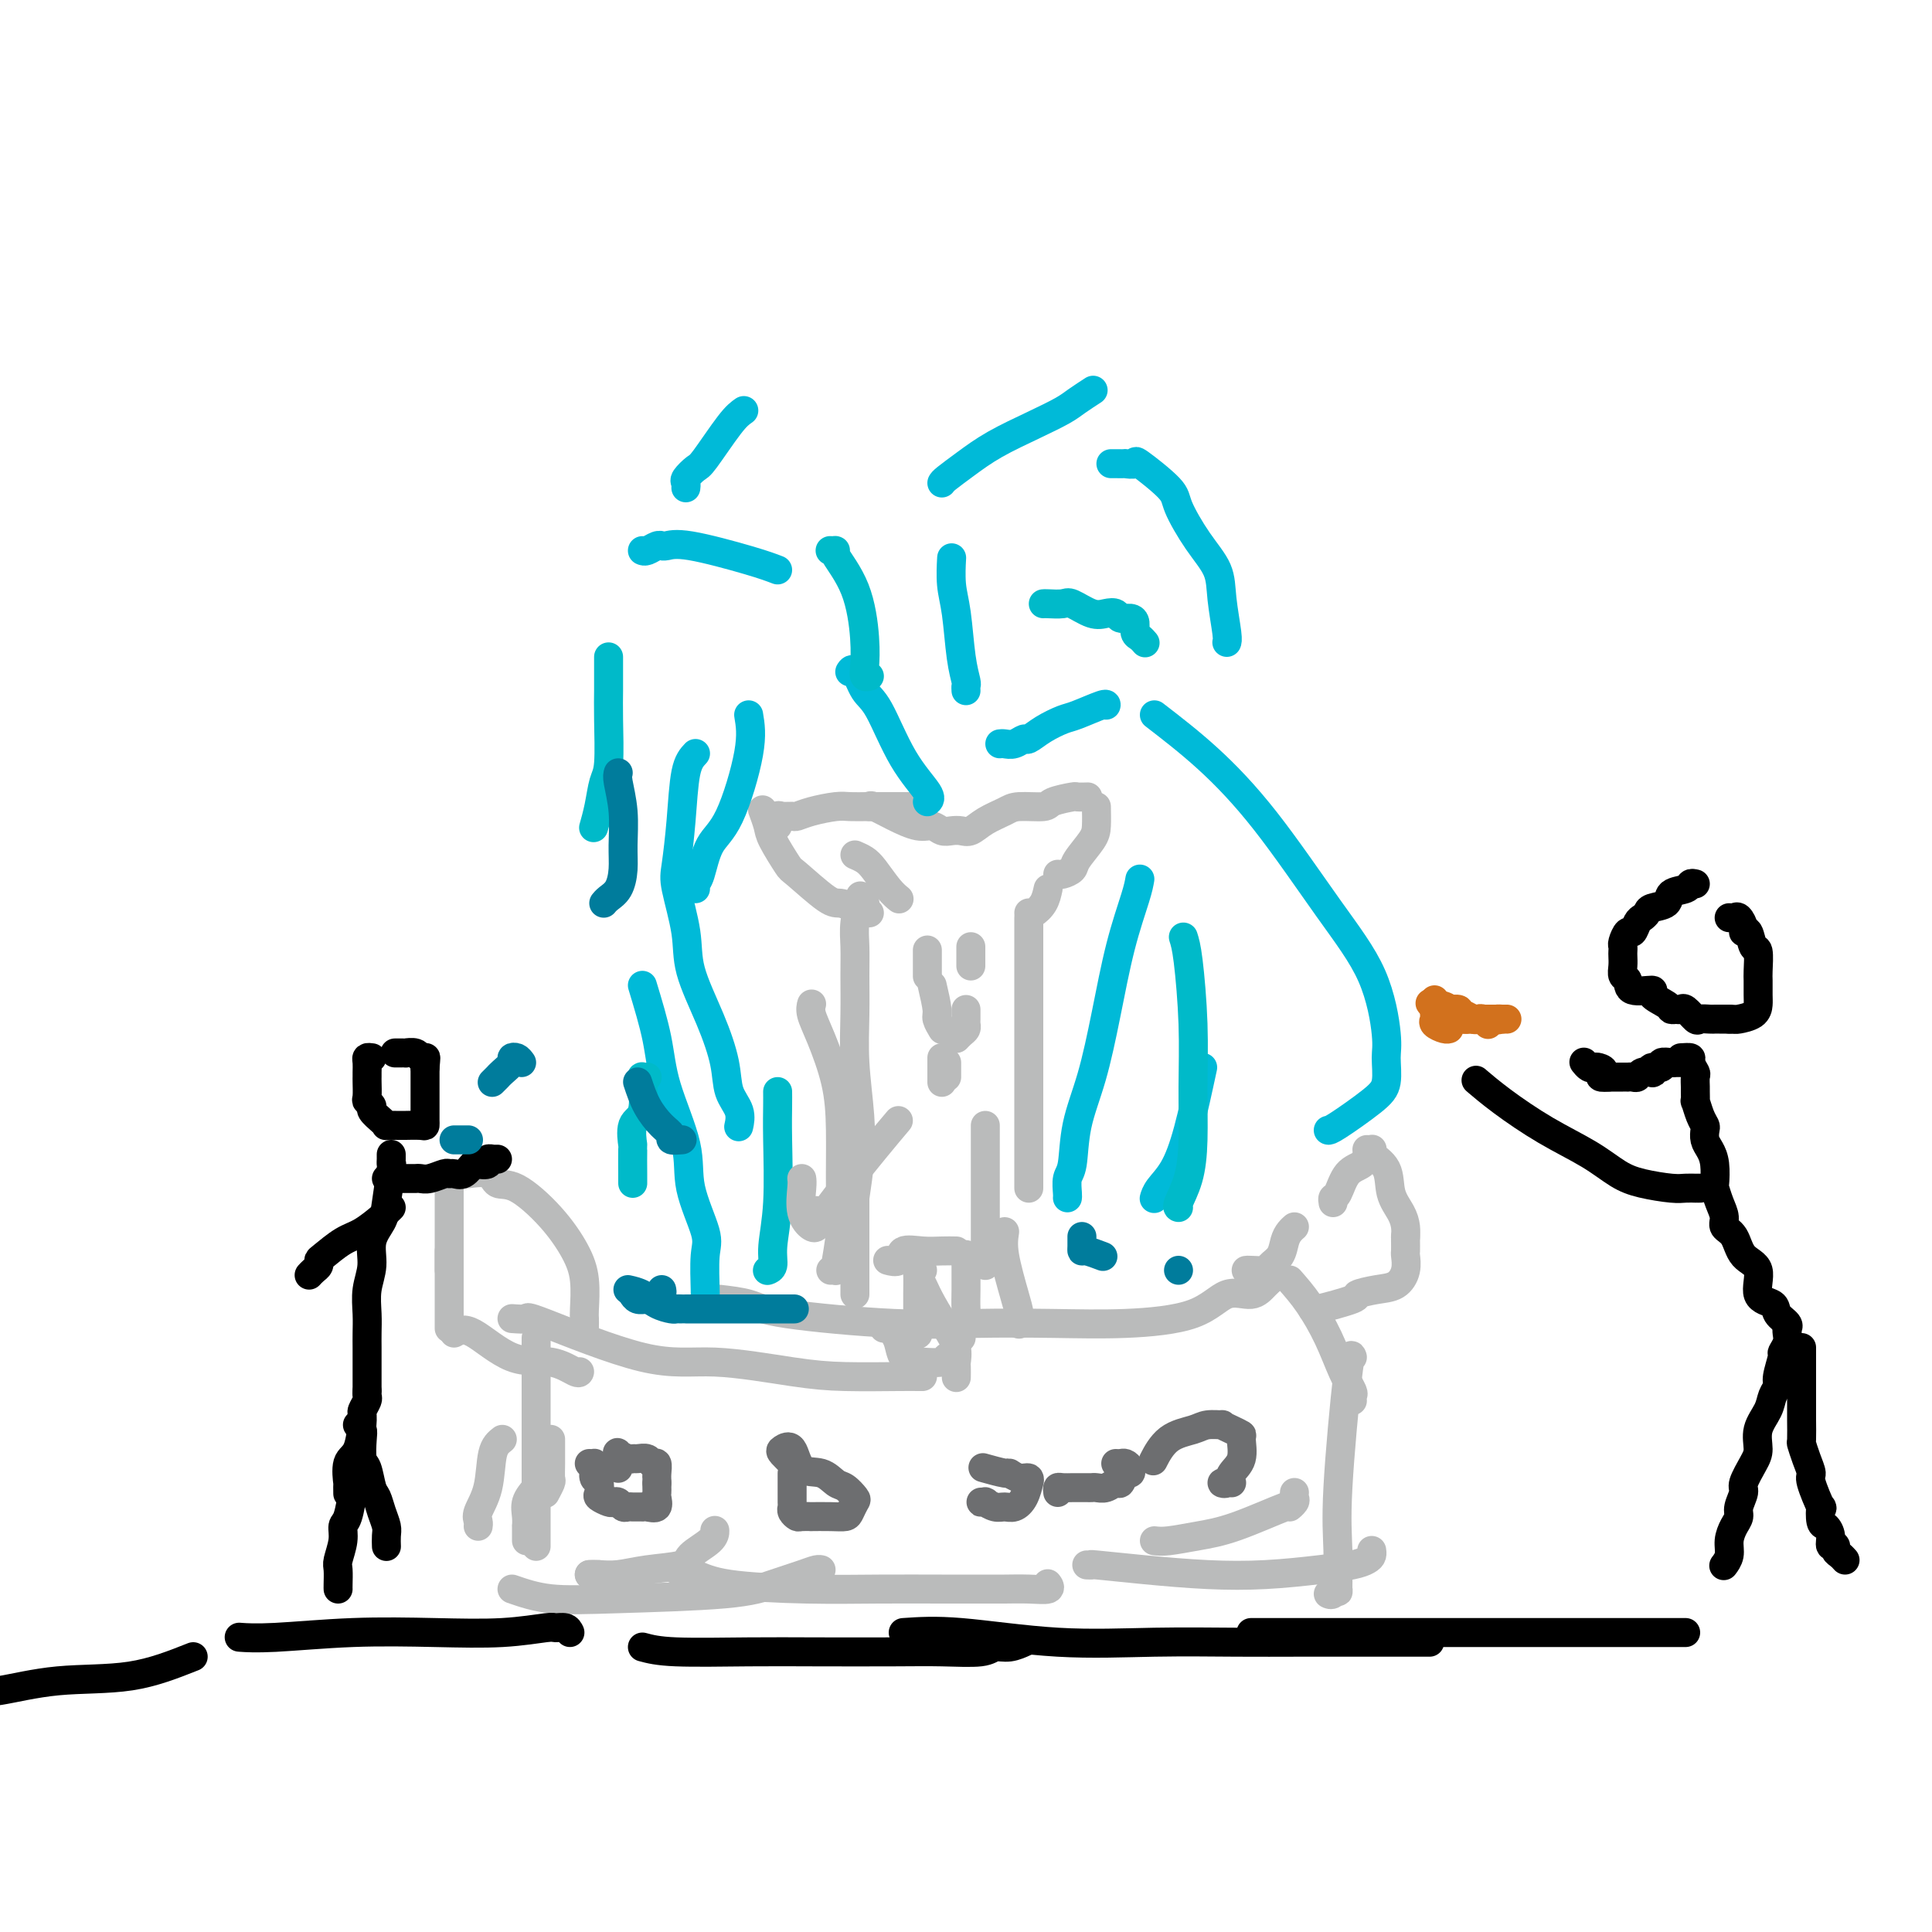 <svg viewBox='0 0 400 400' version='1.1' xmlns='http://www.w3.org/2000/svg' xmlns:xlink='http://www.w3.org/1999/xlink'><g fill='none' stroke='#BABBBB' stroke-width='6' stroke-linecap='round' stroke-linejoin='round'><path d='M111,277c0.000,3.313 0.000,6.625 0,11c0.000,4.375 -0.000,9.812 0,15c0.000,5.188 0.000,10.128 0,13c0.000,2.872 0.000,3.678 0,4c-0.000,0.322 0.000,0.161 0,0'/><path d='M104,298c-0.793,0.613 -1.585,1.226 -2,3c-0.415,1.774 -0.451,4.710 -1,7c-0.549,2.290 -1.611,3.933 -2,5c-0.389,1.067 -0.105,1.556 0,2c0.105,0.444 0.030,0.841 0,1c-0.030,0.159 -0.015,0.079 0,0'/><path d='M106,329c2.393,0.827 4.787,1.655 8,2c3.213,0.345 7.246,0.208 14,0c6.754,-0.208 16.230,-0.486 22,-1c5.770,-0.514 7.833,-1.262 10,-2c2.167,-0.738 4.436,-1.466 6,-2c1.564,-0.534 2.421,-0.875 3,-1c0.579,-0.125 0.880,-0.036 1,0c0.120,0.036 0.060,0.018 0,0'/><path d='M140,325c1.285,0.227 2.570,0.453 4,1c1.430,0.547 3.005,1.414 7,2c3.995,0.586 10.409,0.889 16,1c5.591,0.111 10.361,0.029 15,0c4.639,-0.029 9.149,-0.007 13,0c3.851,0.007 7.042,-0.002 9,0c1.958,0.002 2.682,0.014 4,0c1.318,-0.014 3.230,-0.055 5,0c1.770,0.055 3.400,0.207 4,0c0.600,-0.207 0.172,-0.773 0,-1c-0.172,-0.227 -0.086,-0.113 0,0'/><path d='M106,273c1.330,0.095 2.660,0.190 3,0c0.340,-0.190 -0.309,-0.664 4,1c4.309,1.664 13.577,5.465 20,7c6.423,1.535 10.001,0.804 15,1c4.999,0.196 11.420,1.321 16,2c4.580,0.679 7.318,0.914 11,1c3.682,0.086 8.306,0.023 11,0c2.694,-0.023 3.456,-0.006 4,0c0.544,0.006 0.870,0.002 1,0c0.130,-0.002 0.065,-0.001 0,0'/><path d='M149,269c2.187,0.257 4.375,0.513 6,1c1.625,0.487 2.689,1.203 8,2c5.311,0.797 14.870,1.674 22,2c7.130,0.326 11.830,0.100 17,0c5.170,-0.100 10.809,-0.074 16,0c5.191,0.074 9.932,0.196 15,0c5.068,-0.196 10.462,-0.710 14,-2c3.538,-1.290 5.221,-3.354 7,-4c1.779,-0.646 3.653,0.128 5,0c1.347,-0.128 2.165,-1.158 3,-2c0.835,-0.842 1.686,-1.496 2,-2c0.314,-0.504 0.090,-0.858 0,-1c-0.090,-0.142 -0.045,-0.071 0,0'/><path d='M267,265c1.312,1.502 2.625,3.004 4,5c1.375,1.996 2.813,4.486 4,7c1.187,2.514 2.122,5.052 3,7c0.878,1.948 1.699,3.306 2,4c0.301,0.694 0.081,0.725 0,1c-0.081,0.275 -0.023,0.793 0,1c0.023,0.207 0.012,0.104 0,0'/><path d='M280,281c-0.196,-0.585 -0.391,-1.171 -1,4c-0.609,5.171 -1.630,16.097 -2,23c-0.370,6.903 -0.089,9.783 0,13c0.089,3.217 -0.015,6.771 0,8c0.015,1.229 0.148,0.134 0,0c-0.148,-0.134 -0.578,0.695 -1,1c-0.422,0.305 -0.835,0.087 -1,0c-0.165,-0.087 -0.083,-0.044 0,0'/><path d='M225,324c0.528,0.023 1.056,0.045 1,0c-0.056,-0.045 -0.695,-0.159 1,0c1.695,0.159 5.724,0.590 10,1c4.276,0.410 8.798,0.801 13,1c4.202,0.199 8.082,0.208 12,0c3.918,-0.208 7.873,-0.634 11,-1c3.127,-0.366 5.426,-0.673 7,-1c1.574,-0.327 2.422,-0.675 3,-1c0.578,-0.325 0.886,-0.626 1,-1c0.114,-0.374 0.032,-0.821 0,-1c-0.032,-0.179 -0.016,-0.089 0,0'/><path d='M239,319c0.752,0.086 1.503,0.171 3,0c1.497,-0.171 3.739,-0.599 6,-1c2.261,-0.401 4.539,-0.776 8,-2c3.461,-1.224 8.104,-3.298 10,-4c1.896,-0.702 1.044,-0.031 1,0c-0.044,0.031 0.720,-0.579 1,-1c0.280,-0.421 0.075,-0.652 0,-1c-0.075,-0.348 -0.022,-0.814 0,-1c0.022,-0.186 0.011,-0.093 0,0'/><path d='M177,268c0.000,-0.172 0.000,-0.344 0,-1c0.000,-0.656 0.000,-1.795 0,-3c0.000,-1.205 0.000,-2.475 0,-4c0.000,-1.525 0.000,-3.306 0,-5c0.000,-1.694 -0.000,-3.302 0,-6c0.000,-2.698 0.000,-6.485 0,-8c-0.000,-1.515 0.000,-0.757 0,0'/><path d='M172,263c0.453,-0.048 0.906,-0.095 1,0c0.094,0.095 -0.172,0.333 0,-1c0.172,-1.333 0.783,-4.235 1,-7c0.217,-2.765 0.040,-5.391 0,-9c-0.040,-3.609 0.056,-8.200 0,-12c-0.056,-3.800 -0.264,-6.808 -1,-10c-0.736,-3.192 -2.002,-6.567 -3,-9c-0.998,-2.433 -1.730,-3.924 -2,-5c-0.270,-1.076 -0.077,-1.736 0,-2c0.077,-0.264 0.039,-0.132 0,0'/><path d='M177,248c0.392,-2.629 0.785,-5.258 1,-8c0.215,-2.742 0.254,-5.597 0,-9c-0.254,-3.403 -0.801,-7.353 -1,-11c-0.199,-3.647 -0.050,-6.992 0,-10c0.050,-3.008 -0.001,-5.679 0,-8c0.001,-2.321 0.052,-4.292 0,-6c-0.052,-1.708 -0.206,-3.152 0,-5c0.206,-1.848 0.773,-4.099 1,-5c0.227,-0.901 0.113,-0.450 0,0'/><path d='M180,189c-0.973,-0.301 -1.946,-0.602 -3,-1c-1.054,-0.398 -2.188,-0.894 -3,-1c-0.812,-0.106 -1.303,0.177 -3,-1c-1.697,-1.177 -4.602,-3.815 -6,-5c-1.398,-1.185 -1.289,-0.917 -2,-2c-0.711,-1.083 -2.242,-3.517 -3,-5c-0.758,-1.483 -0.743,-2.015 -1,-3c-0.257,-0.985 -0.788,-2.424 -1,-3c-0.212,-0.576 -0.106,-0.288 0,0'/><path d='M161,171c-0.057,-0.847 -0.113,-1.694 0,-2c0.113,-0.306 0.397,-0.072 1,0c0.603,0.072 1.525,-0.019 2,0c0.475,0.019 0.502,0.149 1,0c0.498,-0.149 1.467,-0.576 3,-1c1.533,-0.424 3.632,-0.846 5,-1c1.368,-0.154 2.006,-0.041 3,0c0.994,0.041 2.344,0.011 4,0c1.656,-0.011 3.619,-0.003 5,0c1.381,0.003 2.179,0.001 3,0c0.821,-0.001 1.663,-0.000 2,0c0.337,0.000 0.168,0.000 0,0'/><path d='M180,167c0.100,-0.164 0.201,-0.327 1,0c0.799,0.327 2.297,1.146 4,2c1.703,0.854 3.611,1.745 5,2c1.389,0.255 2.258,-0.126 3,0c0.742,0.126 1.355,0.760 2,1c0.645,0.240 1.321,0.086 2,0c0.679,-0.086 1.362,-0.104 2,0c0.638,0.104 1.233,0.330 2,0c0.767,-0.330 1.708,-1.216 3,-2c1.292,-0.784 2.935,-1.468 4,-2c1.065,-0.532 1.551,-0.913 3,-1c1.449,-0.087 3.860,0.120 5,0c1.140,-0.120 1.010,-0.568 2,-1c0.990,-0.432 3.100,-0.848 4,-1c0.900,-0.152 0.588,-0.041 1,0c0.412,0.041 1.546,0.012 2,0c0.454,-0.012 0.227,-0.006 0,0'/><path d='M227,167c0.027,1.458 0.053,2.916 0,4c-0.053,1.084 -0.186,1.793 -1,3c-0.814,1.207 -2.309,2.912 -3,4c-0.691,1.088 -0.577,1.560 -1,2c-0.423,0.440 -1.383,0.849 -2,1c-0.617,0.151 -0.891,0.043 -1,0c-0.109,-0.043 -0.055,-0.022 0,0'/><path d='M217,184c-0.226,1.041 -0.453,2.083 -1,3c-0.547,0.917 -1.415,1.710 -2,2c-0.585,0.290 -0.888,0.078 -1,0c-0.112,-0.078 -0.032,-0.022 0,0c0.032,0.022 0.016,0.011 0,0'/><path d='M213,190c0.000,1.171 0.000,2.342 0,3c0.000,0.658 0.000,0.803 0,4c-0.000,3.197 0.000,9.445 0,15c0.000,5.555 -0.000,10.417 0,16c0.000,5.583 0.000,11.888 0,15c-0.000,3.112 -0.000,3.032 0,3c0.000,-0.032 0.000,-0.016 0,0'/><path d='M204,233c0.000,2.582 0.000,5.165 0,9c0.000,3.835 0.000,8.923 0,12c0.000,3.077 0.000,4.144 0,5c0.000,0.856 0.000,1.500 0,2c0.000,0.500 -0.000,0.857 0,1c0.000,0.143 0.000,0.071 0,0'/><path d='M208,255c-0.196,1.313 -0.392,2.625 0,5c0.392,2.375 1.373,5.812 2,8c0.627,2.188 0.900,3.128 1,4c0.100,0.872 0.029,1.678 0,2c-0.029,0.322 -0.014,0.161 0,0'/><path d='M121,275c0.009,-0.764 0.018,-1.528 0,-2c-0.018,-0.472 -0.062,-0.653 0,-2c0.062,-1.347 0.231,-3.862 0,-6c-0.231,-2.138 -0.860,-3.901 -2,-6c-1.140,-2.099 -2.789,-4.534 -5,-7c-2.211,-2.466 -4.985,-4.962 -7,-6c-2.015,-1.038 -3.272,-0.618 -4,-1c-0.728,-0.382 -0.927,-1.566 -2,-2c-1.073,-0.434 -3.020,-0.117 -4,0c-0.980,0.117 -0.994,0.033 -1,0c-0.006,-0.033 -0.003,-0.017 0,0'/><path d='M93,246c0.000,1.224 0.000,2.447 0,4c0.000,1.553 0.000,3.435 0,5c0.000,1.565 0.000,2.811 0,4c0.000,1.189 0.000,2.320 0,3c0.000,0.680 0.000,0.909 0,1c0.000,0.091 0.000,0.046 0,0'/><path d='M93,259c0.000,1.298 0.000,2.596 0,3c0.000,0.404 0.000,-0.088 0,2c0.000,2.088 0.000,6.754 0,9c0.000,2.246 0.000,2.070 0,2c0.000,-0.070 0.000,-0.035 0,0'/><path d='M94,276c0.989,-0.552 1.978,-1.104 4,0c2.022,1.104 5.078,3.865 8,5c2.922,1.135 5.711,0.644 8,1c2.289,0.356 4.077,1.559 5,2c0.923,0.441 0.979,0.119 1,0c0.021,-0.119 0.006,-0.034 0,0c-0.006,0.034 -0.003,0.017 0,0'/><path d='M258,263c0.099,-0.020 0.197,-0.039 1,0c0.803,0.039 2.309,0.137 3,0c0.691,-0.137 0.567,-0.510 1,-1c0.433,-0.490 1.423,-1.098 2,-2c0.577,-0.902 0.742,-2.097 1,-3c0.258,-0.903 0.608,-1.512 1,-2c0.392,-0.488 0.826,-0.854 1,-1c0.174,-0.146 0.087,-0.073 0,0'/><path d='M276,249c-0.075,-0.418 -0.150,-0.837 0,-1c0.150,-0.163 0.523,-0.072 1,-1c0.477,-0.928 1.056,-2.876 2,-4c0.944,-1.124 2.253,-1.425 3,-2c0.747,-0.575 0.932,-1.424 1,-2c0.068,-0.576 0.019,-0.879 0,-1c-0.019,-0.121 -0.010,-0.061 0,0'/><path d='M284,238c0.087,-0.056 0.173,-0.111 0,0c-0.173,0.111 -0.607,0.389 0,1c0.607,0.611 2.254,1.554 3,3c0.746,1.446 0.592,3.393 1,5c0.408,1.607 1.377,2.874 2,4c0.623,1.126 0.898,2.111 1,3c0.102,0.889 0.029,1.683 0,2c-0.029,0.317 -0.015,0.159 0,0'/><path d='M291,256c-0.003,0.208 -0.005,0.416 0,1c0.005,0.584 0.019,1.543 0,2c-0.019,0.457 -0.070,0.413 0,1c0.070,0.587 0.260,1.805 0,3c-0.260,1.195 -0.971,2.366 -2,3c-1.029,0.634 -2.377,0.730 -4,1c-1.623,0.270 -3.520,0.713 -4,1c-0.480,0.287 0.459,0.417 -1,1c-1.459,0.583 -5.316,1.618 -7,2c-1.684,0.382 -1.195,0.109 -1,0c0.195,-0.109 0.098,-0.055 0,0'/><path d='M191,263c-0.423,-0.016 -0.845,-0.031 -1,0c-0.155,0.031 -0.041,0.109 0,1c0.041,0.891 0.009,2.595 0,4c-0.009,1.405 0.004,2.510 0,4c-0.004,1.490 -0.026,3.366 0,4c0.026,0.634 0.100,0.026 0,0c-0.100,-0.026 -0.373,0.532 -1,1c-0.627,0.468 -1.608,0.848 -2,1c-0.392,0.152 -0.196,0.076 0,0'/><path d='M183,275c0.335,-0.075 0.671,-0.150 1,0c0.329,0.150 0.652,0.523 1,1c0.348,0.477 0.720,1.056 1,2c0.280,0.944 0.468,2.254 1,3c0.532,0.746 1.410,0.928 2,1c0.590,0.072 0.894,0.033 1,0c0.106,-0.033 0.015,-0.061 1,0c0.985,0.061 3.048,0.212 4,0c0.952,-0.212 0.795,-0.788 1,-1c0.205,-0.212 0.773,-0.061 1,0c0.227,0.061 0.114,0.030 0,0'/><path d='M199,277c0.030,-0.322 0.061,-0.644 0,-1c-0.061,-0.356 -0.212,-0.745 0,-1c0.212,-0.255 0.789,-0.377 1,-1c0.211,-0.623 0.057,-1.747 0,-3c-0.057,-1.253 -0.015,-2.635 0,-4c0.015,-1.365 0.004,-2.714 0,-4c-0.004,-1.286 -0.001,-2.510 0,-3c0.001,-0.490 0.001,-0.245 0,0'/><path d='M198,259c-0.932,-0.016 -1.865,-0.032 -3,0c-1.135,0.032 -2.473,0.114 -4,0c-1.527,-0.114 -3.244,-0.422 -4,0c-0.756,0.422 -0.550,1.575 -1,2c-0.450,0.425 -1.557,0.121 -2,0c-0.443,-0.121 -0.221,-0.061 0,0'/><path d='M191,266c0.566,1.222 1.132,2.445 2,4c0.868,1.555 2.036,3.443 3,5c0.964,1.557 1.722,2.782 2,4c0.278,1.218 0.074,2.430 0,3c-0.074,0.570 -0.020,0.500 0,1c0.020,0.500 0.006,1.572 0,2c-0.006,0.428 -0.003,0.214 0,0'/></g>
<g fill='none' stroke='#00BAD8' stroke-width='6' stroke-linecap='round' stroke-linejoin='round'><path d='M192,166c0.435,-0.332 0.870,-0.664 0,-2c-0.870,-1.336 -3.046,-3.675 -5,-7c-1.954,-3.325 -3.687,-7.637 -5,-10c-1.313,-2.363 -2.208,-2.778 -3,-4c-0.792,-1.222 -1.483,-3.252 -2,-4c-0.517,-0.748 -0.862,-0.214 -1,0c-0.138,0.214 -0.069,0.107 0,0'/><path d='M161,118c-1.320,-0.505 -2.640,-1.011 -6,-2c-3.360,-0.989 -8.759,-2.462 -12,-3c-3.241,-0.538 -4.325,-0.140 -5,0c-0.675,0.140 -0.941,0.024 -1,0c-0.059,-0.024 0.089,0.046 0,0c-0.089,-0.046 -0.416,-0.208 -1,0c-0.584,0.208 -1.427,0.787 -2,1c-0.573,0.213 -0.878,0.061 -1,0c-0.122,-0.061 -0.061,-0.030 0,0'/><path d='M155,148c0.346,2.046 0.691,4.092 0,8c-0.691,3.908 -2.420,9.678 -4,13c-1.580,3.322 -3.012,4.197 -4,6c-0.988,1.803 -1.533,4.535 -2,6c-0.467,1.465 -0.857,1.664 -1,2c-0.143,0.336 -0.041,0.810 0,1c0.041,0.190 0.020,0.095 0,0'/><path d='M144,156c-0.758,0.807 -1.516,1.613 -2,4c-0.484,2.387 -0.693,6.353 -1,10c-0.307,3.647 -0.711,6.975 -1,9c-0.289,2.025 -0.463,2.746 0,5c0.463,2.254 1.562,6.041 2,9c0.438,2.959 0.216,5.088 1,8c0.784,2.912 2.574,6.606 4,10c1.426,3.394 2.487,6.490 3,9c0.513,2.510 0.478,4.436 1,6c0.522,1.564 1.602,2.767 2,4c0.398,1.233 0.114,2.495 0,3c-0.114,0.505 -0.057,0.252 0,0'/><path d='M133,204c1.161,3.825 2.322,7.651 3,11c0.678,3.349 0.871,6.223 2,10c1.129,3.777 3.192,8.458 4,12c0.808,3.542 0.360,5.944 1,9c0.640,3.056 2.368,6.766 3,9c0.632,2.234 0.170,2.990 0,5c-0.170,2.010 -0.046,5.272 0,7c0.046,1.728 0.013,1.922 0,2c-0.013,0.078 -0.007,0.039 0,0'/><path d='M200,143c-0.024,-0.398 -0.049,-0.796 0,-1c0.049,-0.204 0.171,-0.213 0,-1c-0.171,-0.787 -0.634,-2.352 -1,-5c-0.366,-2.648 -0.634,-6.380 -1,-9c-0.366,-2.620 -0.829,-4.128 -1,-6c-0.171,-1.872 -0.049,-4.106 0,-5c0.049,-0.894 0.024,-0.447 0,0'/><path d='M195,100c0.098,-0.177 0.197,-0.355 1,-1c0.803,-0.645 2.311,-1.758 4,-3c1.689,-1.242 3.560,-2.613 6,-4c2.440,-1.387 5.449,-2.789 8,-4c2.551,-1.211 4.642,-2.232 6,-3c1.358,-0.768 1.981,-1.284 3,-2c1.019,-0.716 2.434,-1.633 3,-2c0.566,-0.367 0.283,-0.183 0,0'/><path d='M207,154c0.253,-0.034 0.506,-0.067 1,0c0.494,0.067 1.228,0.235 2,0c0.772,-0.235 1.583,-0.874 2,-1c0.417,-0.126 0.441,0.260 1,0c0.559,-0.260 1.652,-1.166 3,-2c1.348,-0.834 2.950,-1.596 4,-2c1.050,-0.404 1.550,-0.448 3,-1c1.450,-0.552 3.852,-1.610 5,-2c1.148,-0.390 1.042,-0.111 1,0c-0.042,0.111 -0.021,0.056 0,0'/><path d='M239,148c3.618,2.788 7.236,5.576 11,9c3.764,3.424 7.674,7.485 12,13c4.326,5.515 9.070,12.485 13,18c3.930,5.515 7.048,9.575 9,14c1.952,4.425 2.737,9.214 3,12c0.263,2.786 0.004,3.570 0,5c-0.004,1.430 0.248,3.508 0,5c-0.248,1.492 -0.994,2.400 -3,4c-2.006,1.600 -5.271,3.892 -7,5c-1.729,1.108 -1.923,1.031 -2,1c-0.077,-0.031 -0.039,-0.015 0,0'/><path d='M249,221c-1.011,4.694 -2.022,9.388 -3,13c-0.978,3.612 -1.922,6.144 -3,8c-1.078,1.856 -2.290,3.038 -3,4c-0.710,0.962 -0.917,1.703 -1,2c-0.083,0.297 -0.041,0.148 0,0'/><path d='M236,182c-0.156,0.895 -0.311,1.789 -1,4c-0.689,2.211 -1.910,5.737 -3,10c-1.090,4.263 -2.047,9.262 -3,14c-0.953,4.738 -1.902,9.213 -3,13c-1.098,3.787 -2.347,6.885 -3,10c-0.653,3.115 -0.711,6.246 -1,8c-0.289,1.754 -0.809,2.130 -1,3c-0.191,0.870 -0.051,2.234 0,3c0.051,0.766 0.015,0.933 0,1c-0.015,0.067 -0.007,0.033 0,0'/><path d='M230,96c0.179,-0.003 0.358,-0.005 1,0c0.642,0.005 1.749,0.018 2,0c0.251,-0.018 -0.352,-0.066 0,0c0.352,0.066 1.661,0.246 2,0c0.339,-0.246 -0.291,-0.917 1,0c1.291,0.917 4.503,3.421 6,5c1.497,1.579 1.281,2.234 2,4c0.719,1.766 2.375,4.645 4,7c1.625,2.355 3.220,4.186 4,6c0.780,1.814 0.745,3.610 1,6c0.255,2.390 0.799,5.374 1,7c0.201,1.626 0.057,1.893 0,2c-0.057,0.107 -0.029,0.053 0,0'/><path d='M154,85c-0.746,0.521 -1.492,1.042 -3,3c-1.508,1.958 -3.777,5.351 -5,7c-1.223,1.649 -1.400,1.552 -2,2c-0.600,0.448 -1.625,1.440 -2,2c-0.375,0.560 -0.101,0.689 0,1c0.101,0.311 0.029,0.803 0,1c-0.029,0.197 -0.014,0.098 0,0'/></g>
<g fill='none' stroke='#00BAC9' stroke-width='6' stroke-linecap='round' stroke-linejoin='round'><path d='M126,136c0.000,0.679 0.001,1.358 0,2c-0.001,0.642 -0.003,1.247 0,2c0.003,0.753 0.012,1.652 0,3c-0.012,1.348 -0.045,3.143 0,6c0.045,2.857 0.170,6.777 0,9c-0.170,2.223 -0.633,2.751 -1,4c-0.367,1.249 -0.637,3.221 -1,5c-0.363,1.779 -0.818,3.365 -1,4c-0.182,0.635 -0.091,0.317 0,0'/><path d='M134,223c-0.406,0.053 -0.813,0.107 -1,0c-0.187,-0.107 -0.155,-0.373 0,1c0.155,1.373 0.434,4.385 0,6c-0.434,1.615 -1.580,1.834 -2,3c-0.420,1.166 -0.112,3.279 0,4c0.112,0.721 0.030,0.049 0,1c-0.030,0.951 -0.008,3.525 0,5c0.008,1.475 0.002,1.850 0,2c-0.002,0.150 -0.001,0.075 0,0'/><path d='M161,226c0.009,0.805 0.017,1.609 0,3c-0.017,1.391 -0.061,3.367 0,7c0.061,3.633 0.226,8.921 0,13c-0.226,4.079 -0.844,6.949 -1,9c-0.156,2.051 0.150,3.283 0,4c-0.150,0.717 -0.757,0.919 -1,1c-0.243,0.081 -0.121,0.040 0,0'/><path d='M180,140c-0.415,0.111 -0.831,0.222 -1,0c-0.169,-0.222 -0.093,-0.777 0,-2c0.093,-1.223 0.203,-3.112 0,-6c-0.203,-2.888 -0.720,-6.774 -2,-10c-1.280,-3.226 -3.322,-5.793 -4,-7c-0.678,-1.207 0.010,-1.056 0,-1c-0.010,0.056 -0.717,0.016 -1,0c-0.283,-0.016 -0.141,-0.008 0,0'/><path d='M216,125c0.117,-0.016 0.233,-0.032 1,0c0.767,0.032 2.184,0.113 3,0c0.816,-0.113 1.030,-0.419 2,0c0.970,0.419 2.697,1.562 4,2c1.303,0.438 2.181,0.172 3,0c0.819,-0.172 1.578,-0.250 2,0c0.422,0.250 0.508,0.826 1,1c0.492,0.174 1.389,-0.055 2,0c0.611,0.055 0.934,0.393 1,1c0.066,0.607 -0.127,1.482 0,2c0.127,0.518 0.573,0.678 1,1c0.427,0.322 0.836,0.806 1,1c0.164,0.194 0.082,0.097 0,0'/><path d='M245,194c0.308,0.961 0.617,1.921 1,5c0.383,3.079 0.841,8.275 1,13c0.159,4.725 0.018,8.979 0,13c-0.018,4.021 0.086,7.810 0,11c-0.086,3.190 -0.363,5.783 -1,8c-0.637,2.217 -1.635,4.058 -2,5c-0.365,0.942 -0.098,0.984 0,1c0.098,0.016 0.028,0.004 0,0c-0.028,-0.004 -0.014,-0.002 0,0'/></g>
<g fill='none' stroke='#6D6E70' stroke-width='6' stroke-linecap='round' stroke-linejoin='round'><path d='M122,303c0.425,0.015 0.850,0.030 1,0c0.150,-0.030 0.027,-0.106 0,0c-0.027,0.106 0.044,0.395 0,1c-0.044,0.605 -0.201,1.525 0,2c0.201,0.475 0.761,0.506 1,1c0.239,0.494 0.158,1.452 0,2c-0.158,0.548 -0.393,0.687 0,1c0.393,0.313 1.415,0.802 2,1c0.585,0.198 0.734,0.106 1,0c0.266,-0.106 0.648,-0.224 1,0c0.352,0.224 0.673,0.792 1,1c0.327,0.208 0.662,0.056 1,0c0.338,-0.056 0.681,-0.015 1,0c0.319,0.015 0.615,0.006 1,0c0.385,-0.006 0.860,-0.008 1,0c0.140,0.008 -0.053,0.027 0,0c0.053,-0.027 0.354,-0.101 1,0c0.646,0.101 1.637,0.378 2,0c0.363,-0.378 0.097,-1.411 0,-2c-0.097,-0.589 -0.026,-0.736 0,-1c0.026,-0.264 0.007,-0.647 0,-1c-0.007,-0.353 -0.004,-0.677 0,-1'/><path d='M136,307c0.004,-0.973 0.013,-0.906 0,-1c-0.013,-0.094 -0.049,-0.351 0,-1c0.049,-0.649 0.181,-1.691 0,-2c-0.181,-0.309 -0.677,0.114 -1,0c-0.323,-0.114 -0.472,-0.766 -1,-1c-0.528,-0.234 -1.434,-0.050 -2,0c-0.566,0.050 -0.793,-0.033 -1,0c-0.207,0.033 -0.395,0.180 -1,0c-0.605,-0.180 -1.626,-0.689 -2,-1c-0.374,-0.311 -0.100,-0.424 0,0c0.100,0.424 0.027,1.383 0,2c-0.027,0.617 -0.008,0.890 0,1c0.008,0.110 0.004,0.055 0,0'/><path d='M164,305c0.000,0.356 0.000,0.711 0,1c-0.000,0.289 -0.001,0.511 0,1c0.001,0.489 0.004,1.245 0,2c-0.004,0.755 -0.014,1.509 0,2c0.014,0.491 0.051,0.720 0,1c-0.051,0.280 -0.189,0.611 0,1c0.189,0.389 0.704,0.836 1,1c0.296,0.164 0.373,0.044 1,0c0.627,-0.044 1.803,-0.014 2,0c0.197,0.014 -0.585,0.011 0,0c0.585,-0.011 2.537,-0.029 4,0c1.463,0.029 2.439,0.106 3,0c0.561,-0.106 0.709,-0.394 1,-1c0.291,-0.606 0.725,-1.529 1,-2c0.275,-0.471 0.389,-0.490 0,-1c-0.389,-0.510 -1.283,-1.511 -2,-2c-0.717,-0.489 -1.257,-0.468 -2,-1c-0.743,-0.532 -1.690,-1.619 -3,-2c-1.310,-0.381 -2.985,-0.056 -4,-1c-1.015,-0.944 -1.371,-3.156 -2,-4c-0.629,-0.844 -1.529,-0.319 -2,0c-0.471,0.319 -0.511,0.432 0,1c0.511,0.568 1.575,1.591 2,2c0.425,0.409 0.213,0.205 0,0'/><path d='M204,311c0.147,0.002 0.294,0.004 0,0c-0.294,-0.004 -1.029,-0.016 -1,0c0.029,0.016 0.823,0.058 1,0c0.177,-0.058 -0.261,-0.216 0,0c0.261,0.216 1.223,0.807 2,1c0.777,0.193 1.371,-0.010 2,0c0.629,0.010 1.294,0.233 2,0c0.706,-0.233 1.451,-0.923 2,-2c0.549,-1.077 0.900,-2.541 1,-3c0.100,-0.459 -0.050,0.088 0,0c0.050,-0.088 0.300,-0.812 0,-1c-0.300,-0.188 -1.149,0.160 -2,0c-0.851,-0.160 -1.702,-0.826 -2,-1c-0.298,-0.174 -0.042,0.146 -1,0c-0.958,-0.146 -3.131,-0.756 -4,-1c-0.869,-0.244 -0.435,-0.122 0,0'/><path d='M219,309c-0.057,-0.423 -0.114,-0.845 0,-1c0.114,-0.155 0.398,-0.041 1,0c0.602,0.041 1.523,0.011 2,0c0.477,-0.011 0.512,-0.002 1,0c0.488,0.002 1.430,-0.004 2,0c0.570,0.004 0.769,0.017 1,0c0.231,-0.017 0.496,-0.065 1,0c0.504,0.065 1.249,0.242 2,0c0.751,-0.242 1.508,-0.905 2,-1c0.492,-0.095 0.717,0.377 1,0c0.283,-0.377 0.623,-1.604 1,-2c0.377,-0.396 0.791,0.037 1,0c0.209,-0.037 0.213,-0.546 0,-1c-0.213,-0.454 -0.645,-0.854 -1,-1c-0.355,-0.146 -0.634,-0.039 -1,0c-0.366,0.039 -0.819,0.011 -1,0c-0.181,-0.011 -0.091,-0.006 0,0'/><path d='M255,307c-0.945,-0.045 -1.889,-0.089 -2,0c-0.111,0.089 0.613,0.312 1,0c0.387,-0.312 0.438,-1.158 1,-2c0.562,-0.842 1.635,-1.679 2,-3c0.365,-1.321 0.023,-3.124 0,-4c-0.023,-0.876 0.271,-0.824 0,-1c-0.271,-0.176 -1.109,-0.580 -2,-1c-0.891,-0.420 -1.834,-0.855 -2,-1c-0.166,-0.145 0.446,0.000 0,0c-0.446,-0.000 -1.948,-0.147 -3,0c-1.052,0.147 -1.653,0.586 -3,1c-1.347,0.414 -3.440,0.804 -5,2c-1.560,1.196 -2.589,3.199 -3,4c-0.411,0.801 -0.206,0.401 0,0'/></g>
<g fill='none' stroke='#000000' stroke-width='6' stroke-linecap='round' stroke-linejoin='round'><path d='M118,338c-0.206,-0.431 -0.413,-0.861 -1,-1c-0.587,-0.139 -1.555,0.014 -2,0c-0.445,-0.014 -0.368,-0.196 -2,0c-1.632,0.196 -4.974,0.771 -9,1c-4.026,0.229 -8.736,0.114 -14,0c-5.264,-0.114 -11.081,-0.226 -17,0c-5.919,0.226 -11.940,0.792 -16,1c-4.060,0.208 -6.160,0.060 -7,0c-0.840,-0.060 -0.420,-0.030 0,0'/><path d='M40,343c-4.125,1.637 -8.250,3.274 -13,4c-4.750,0.726 -10.125,0.542 -15,1c-4.875,0.458 -9.250,1.560 -12,2c-2.750,0.440 -3.875,0.220 -5,0'/><path d='M133,341c1.572,0.422 3.144,0.845 7,1c3.856,0.155 9.996,0.043 15,0c5.004,-0.043 8.873,-0.015 14,0c5.127,0.015 11.512,0.019 16,0c4.488,-0.019 7.081,-0.061 10,0c2.919,0.061 6.166,0.226 8,0c1.834,-0.226 2.254,-0.844 3,-1c0.746,-0.156 1.816,0.150 3,0c1.184,-0.150 2.481,-0.757 3,-1c0.519,-0.243 0.259,-0.121 0,0'/><path d='M187,338c3.298,-0.226 6.595,-0.453 12,0c5.405,0.453 12.916,1.585 20,2c7.084,0.415 13.740,0.111 20,0c6.260,-0.111 12.125,-0.030 17,0c4.875,0.030 8.760,0.008 13,0c4.240,-0.008 8.835,-0.002 12,0c3.165,0.002 4.900,0.001 7,0c2.100,-0.001 4.565,-0.000 6,0c1.435,0.000 1.838,0.000 2,0c0.162,-0.000 0.081,-0.000 0,0'/><path d='M259,338c5.357,0.000 10.714,0.000 16,0c5.286,0.000 10.501,0.000 16,0c5.499,0.000 11.281,0.000 17,0c5.719,0.000 11.375,0.000 17,0c5.625,0.000 11.219,0.000 15,0c3.781,0.000 5.749,0.000 7,0c1.251,0.000 1.786,0.000 2,0c0.214,0.000 0.107,0.000 0,0'/></g>
<g fill='none' stroke='#BABBBB' stroke-width='6' stroke-linecap='round' stroke-linejoin='round'><path d='M114,298c-0.002,0.057 -0.004,0.114 0,1c0.004,0.886 0.015,2.602 0,4c-0.015,1.398 -0.056,2.478 0,3c0.056,0.522 0.207,0.487 0,1c-0.207,0.513 -0.774,1.575 -1,2c-0.226,0.425 -0.113,0.212 0,0'/><path d='M111,308c-0.845,0.993 -1.691,1.985 -2,3c-0.309,1.015 -0.083,2.051 0,3c0.083,0.949 0.022,1.809 0,2c-0.022,0.191 -0.006,-0.289 0,0c0.006,0.289 0.002,1.347 0,2c-0.002,0.653 -0.000,0.901 0,1c0.000,0.099 0.000,0.050 0,0'/><path d='M122,326c0.311,0.000 0.622,0.000 1,0c0.378,0.000 0.822,0.000 1,0c0.178,0.000 0.089,0.000 0,0'/><path d='M122,326c0.520,-0.025 1.039,-0.050 2,0c0.961,0.050 2.363,0.176 4,0c1.637,-0.176 3.511,-0.653 6,-1c2.489,-0.347 5.595,-0.563 7,-1c1.405,-0.438 1.108,-1.097 2,-2c0.892,-0.903 2.971,-2.051 4,-3c1.029,-0.949 1.008,-1.700 1,-2c-0.008,-0.300 -0.004,-0.150 0,0'/><path d='M186,232c-1.329,1.571 -2.657,3.142 -5,6c-2.343,2.858 -5.700,7.003 -8,10c-2.300,2.997 -3.542,4.845 -4,5c-0.458,0.155 -0.131,-1.384 0,-2c0.131,-0.616 0.065,-0.308 0,0'/><path d='M166,244c0.053,0.370 0.105,0.740 0,2c-0.105,1.260 -0.368,3.410 0,5c0.368,1.590 1.368,2.620 2,3c0.632,0.380 0.895,0.108 1,0c0.105,-0.108 0.053,-0.054 0,0'/><path d='M192,197c0.000,-0.280 0.000,-0.560 0,0c0.000,0.560 0.000,1.958 0,3c-0.000,1.042 -0.000,1.726 0,2c0.000,0.274 0.000,0.137 0,0'/><path d='M193,204c0.452,1.946 0.905,3.893 1,5c0.095,1.107 -0.167,1.375 0,2c0.167,0.625 0.762,1.607 1,2c0.238,0.393 0.119,0.196 0,0'/><path d='M195,219c0.000,1.185 0.000,2.370 0,3c0.000,0.630 0.000,0.705 0,1c0.000,0.295 0.000,0.810 0,1c0.000,0.190 0.000,0.054 0,0c0.000,-0.054 0.000,-0.027 0,0'/><path d='M201,196c0.000,0.447 0.000,0.894 0,1c0.000,0.106 -0.000,-0.129 0,0c0.000,0.129 0.000,0.622 0,1c0.000,0.378 0.000,0.640 0,1c0.000,0.360 0.000,0.817 0,1c0.000,0.183 0.000,0.091 0,0'/><path d='M200,209c0.006,0.756 0.012,1.513 0,2c-0.012,0.487 -0.042,0.705 0,1c0.042,0.295 0.156,0.667 0,1c-0.156,0.333 -0.580,0.628 -1,1c-0.420,0.372 -0.834,0.821 -1,1c-0.166,0.179 -0.083,0.090 0,0'/><path d='M196,220c0.000,0.733 0.000,1.467 0,2c0.000,0.533 0.000,0.867 0,1c0.000,0.133 0.000,0.067 0,0'/><path d='M179,187c0.000,0.000 0.100,0.100 0.1,0.1'/><path d='M177,177c0.694,0.301 1.388,0.603 2,1c0.612,0.397 1.144,0.890 2,2c0.856,1.110 2.038,2.837 3,4c0.962,1.163 1.703,1.761 2,2c0.297,0.239 0.148,0.120 0,0'/></g>
<g fill='none' stroke='#007C9C' stroke-width='6' stroke-linecap='round' stroke-linejoin='round'><path d='M128,160c-0.114,0.345 -0.229,0.691 0,2c0.229,1.309 0.801,3.583 1,6c0.199,2.417 0.025,4.977 0,7c-0.025,2.023 0.098,3.509 0,5c-0.098,1.491 -0.418,2.987 -1,4c-0.582,1.013 -1.426,1.542 -2,2c-0.574,0.458 -0.878,0.845 -1,1c-0.122,0.155 -0.061,0.077 0,0'/><path d='M132,224c0.571,1.713 1.141,3.426 2,5c0.859,1.574 2.006,3.010 3,4c0.994,0.990 1.833,1.533 2,2c0.167,0.467 -0.340,0.856 0,1c0.340,0.144 1.526,0.041 2,0c0.474,-0.041 0.237,-0.021 0,0'/><path d='M137,267c0.067,0.307 0.133,0.615 0,1c-0.133,0.385 -0.467,0.849 -1,1c-0.533,0.151 -1.267,-0.011 -2,0c-0.733,0.011 -1.467,0.195 -2,0c-0.533,-0.195 -0.867,-0.770 -1,-1c-0.133,-0.230 -0.067,-0.115 0,0'/><path d='M130,267c1.013,0.226 2.026,0.453 3,1c0.974,0.547 1.907,1.415 3,2c1.093,0.585 2.344,0.889 3,1c0.656,0.111 0.715,0.030 1,0c0.285,-0.030 0.796,-0.009 1,0c0.204,0.009 0.102,0.004 0,0'/><path d='M142,271c0.726,0.000 1.452,0.000 2,0c0.548,0.000 0.918,0.000 2,0c1.082,0.000 2.876,0.000 4,0c1.124,-0.000 1.580,0.000 3,0c1.420,0.000 3.805,0.000 6,0c2.195,0.000 4.198,0.000 5,0c0.802,0.000 0.401,0.000 0,0'/><path d='M224,256c0.006,0.724 0.013,1.448 0,2c-0.013,0.552 -0.045,0.931 0,1c0.045,0.069 0.166,-0.174 1,0c0.834,0.174 2.381,0.764 3,1c0.619,0.236 0.309,0.118 0,0'/><path d='M244,263c0.000,0.000 0.000,0.000 0,0c0.000,0.000 0.000,0.000 0,0'/></g>
<g fill='none' stroke='#000000' stroke-width='6' stroke-linecap='round' stroke-linejoin='round'><path d='M351,183c-0.398,-0.097 -0.797,-0.195 -1,0c-0.203,0.195 -0.211,0.682 -1,1c-0.789,0.318 -2.358,0.467 -3,1c-0.642,0.533 -0.357,1.451 -1,2c-0.643,0.549 -2.214,0.730 -3,1c-0.786,0.270 -0.788,0.631 -1,1c-0.212,0.369 -0.635,0.747 -1,1c-0.365,0.253 -0.672,0.382 -1,1c-0.328,0.618 -0.676,1.724 -1,2c-0.324,0.276 -0.623,-0.278 -1,0c-0.377,0.278 -0.833,1.386 -1,2c-0.167,0.614 -0.046,0.732 0,1c0.046,0.268 0.016,0.686 0,1c-0.016,0.314 -0.019,0.522 0,1c0.019,0.478 0.059,1.224 0,2c-0.059,0.776 -0.219,1.583 0,2c0.219,0.417 0.815,0.444 1,1c0.185,0.556 -0.042,1.641 1,2c1.042,0.359 3.354,-0.009 4,0c0.646,0.009 -0.374,0.395 0,1c0.374,0.605 2.140,1.428 3,2c0.860,0.572 0.812,0.893 1,1c0.188,0.107 0.613,0.001 1,0c0.387,-0.001 0.737,0.105 1,0c0.263,-0.105 0.438,-0.420 1,0c0.562,0.420 1.512,1.577 2,2c0.488,0.423 0.515,0.113 1,0c0.485,-0.113 1.429,-0.030 2,0c0.571,0.030 0.769,0.008 1,0c0.231,-0.008 0.495,-0.002 1,0c0.505,0.002 1.253,0.001 2,0'/><path d='M358,211c1.370,0.034 1.295,0.118 2,0c0.705,-0.118 2.189,-0.438 3,-1c0.811,-0.562 0.950,-1.367 1,-2c0.050,-0.633 0.010,-1.095 0,-2c-0.010,-0.905 0.009,-2.254 0,-3c-0.009,-0.746 -0.045,-0.889 0,-2c0.045,-1.111 0.170,-3.189 0,-4c-0.170,-0.811 -0.637,-0.354 -1,-1c-0.363,-0.646 -0.622,-2.394 -1,-3c-0.378,-0.606 -0.876,-0.071 -1,0c-0.124,0.071 0.124,-0.321 0,-1c-0.124,-0.679 -0.621,-1.646 -1,-2c-0.379,-0.354 -0.641,-0.095 -1,0c-0.359,0.095 -0.817,0.027 -1,0c-0.183,-0.027 -0.092,-0.014 0,0'/><path d='M348,219c0.876,-0.057 1.751,-0.113 2,0c0.249,0.113 -0.130,0.396 0,1c0.130,0.604 0.767,1.529 1,2c0.233,0.471 0.062,0.488 0,1c-0.062,0.512 -0.014,1.520 0,2c0.014,0.480 -0.007,0.433 0,1c0.007,0.567 0.040,1.748 0,2c-0.040,0.252 -0.155,-0.424 0,0c0.155,0.424 0.580,1.947 1,3c0.420,1.053 0.834,1.634 1,2c0.166,0.366 0.083,0.515 0,1c-0.083,0.485 -0.167,1.304 0,2c0.167,0.696 0.583,1.267 1,2c0.417,0.733 0.834,1.628 1,3c0.166,1.372 0.081,3.222 0,4c-0.081,0.778 -0.159,0.486 0,1c0.159,0.514 0.555,1.836 1,3c0.445,1.164 0.940,2.171 1,3c0.060,0.829 -0.316,1.479 0,2c0.316,0.521 1.325,0.912 2,2c0.675,1.088 1.016,2.872 2,4c0.984,1.128 2.611,1.601 3,3c0.389,1.399 -0.460,3.723 0,5c0.460,1.277 2.228,1.505 3,2c0.772,0.495 0.547,1.256 1,2c0.453,0.744 1.583,1.469 2,2c0.417,0.531 0.119,0.866 0,1c-0.119,0.134 -0.060,0.067 0,0'/><path d='M370,275c-0.033,0.256 -0.065,0.513 0,1c0.065,0.487 0.229,1.205 0,2c-0.229,0.795 -0.849,1.668 -1,2c-0.151,0.332 0.168,0.121 0,1c-0.168,0.879 -0.823,2.846 -1,4c-0.177,1.154 0.125,1.495 0,2c-0.125,0.505 -0.676,1.172 -1,2c-0.324,0.828 -0.420,1.815 -1,3c-0.580,1.185 -1.643,2.567 -2,4c-0.357,1.433 -0.009,2.915 0,4c0.009,1.085 -0.323,1.771 -1,3c-0.677,1.229 -1.701,3.000 -2,4c-0.299,1.000 0.126,1.229 0,2c-0.126,0.771 -0.803,2.083 -1,3c-0.197,0.917 0.087,1.441 0,2c-0.087,0.559 -0.545,1.155 -1,2c-0.455,0.845 -0.905,1.938 -1,3c-0.095,1.062 0.167,2.094 0,3c-0.167,0.906 -0.762,1.688 -1,2c-0.238,0.312 -0.119,0.156 0,0'/><path d='M373,279c-0.000,0.658 -0.000,1.317 0,2c0.000,0.683 0.000,1.391 0,2c-0.000,0.609 -0.000,1.119 0,2c0.000,0.881 0.000,2.131 0,3c-0.000,0.869 -0.001,1.355 0,2c0.001,0.645 0.003,1.449 0,2c-0.003,0.551 -0.011,0.848 0,2c0.011,1.152 0.039,3.158 0,4c-0.039,0.842 -0.147,0.518 0,1c0.147,0.482 0.547,1.769 1,3c0.453,1.231 0.958,2.407 1,3c0.042,0.593 -0.378,0.602 0,2c0.378,1.398 1.555,4.184 2,5c0.445,0.816 0.157,-0.338 0,0c-0.157,0.338 -0.182,2.167 0,3c0.182,0.833 0.570,0.671 1,1c0.430,0.329 0.903,1.149 1,2c0.097,0.851 -0.180,1.734 0,2c0.180,0.266 0.819,-0.086 1,0c0.181,0.086 -0.096,0.611 0,1c0.096,0.389 0.564,0.643 1,1c0.436,0.357 0.839,0.816 1,1c0.161,0.184 0.081,0.092 0,0'/><path d='M352,246c-0.470,-0.001 -0.939,-0.003 -1,0c-0.061,0.003 0.288,0.010 0,0c-0.288,-0.010 -1.213,-0.039 -2,0c-0.787,0.039 -1.434,0.144 -3,0c-1.566,-0.144 -4.049,-0.537 -6,-1c-1.951,-0.463 -3.371,-0.997 -5,-2c-1.629,-1.003 -3.467,-2.476 -6,-4c-2.533,-1.524 -5.761,-3.099 -9,-5c-3.239,-1.901 -6.487,-4.127 -9,-6c-2.513,-1.873 -4.289,-3.392 -5,-4c-0.711,-0.608 -0.355,-0.304 0,0'/><path d='M350,220c-0.336,-0.001 -0.673,-0.001 -1,0c-0.327,0.001 -0.646,0.004 -1,0c-0.354,-0.004 -0.743,-0.016 -1,0c-0.257,0.016 -0.381,0.061 -1,0c-0.619,-0.061 -1.733,-0.226 -2,0c-0.267,0.226 0.314,0.844 0,1c-0.314,0.156 -1.523,-0.151 -2,0c-0.477,0.151 -0.222,0.758 0,1c0.222,0.242 0.409,0.117 0,0c-0.409,-0.117 -1.415,-0.228 -2,0c-0.585,0.228 -0.748,0.793 -1,1c-0.252,0.207 -0.591,0.055 -1,0c-0.409,-0.055 -0.886,-0.015 -1,0c-0.114,0.015 0.134,0.004 0,0c-0.134,-0.004 -0.652,-0.001 -1,0c-0.348,0.001 -0.528,0.000 -1,0c-0.472,-0.000 -1.236,-0.000 -2,0'/><path d='M333,223c-2.809,0.297 -1.331,-0.460 -1,-1c0.331,-0.540 -0.486,-0.863 -1,-1c-0.514,-0.137 -0.726,-0.089 -1,0c-0.274,0.089 -0.609,0.220 -1,0c-0.391,-0.220 -0.836,-0.790 -1,-1c-0.164,-0.210 -0.047,-0.060 0,0c0.047,0.060 0.023,0.030 0,0'/></g>
<g fill='none' stroke='#D2711D' stroke-width='6' stroke-linecap='round' stroke-linejoin='round'><path d='M297,207c0.004,0.221 0.008,0.441 0,1c-0.008,0.559 -0.026,1.456 0,2c0.026,0.544 0.098,0.734 0,1c-0.098,0.266 -0.367,0.607 0,1c0.367,0.393 1.368,0.836 2,1c0.632,0.164 0.895,0.047 1,0c0.105,-0.047 0.053,-0.023 0,0'/><path d='M298,209c0.372,-0.006 0.744,-0.012 1,0c0.256,0.012 0.397,0.042 1,0c0.603,-0.042 1.667,-0.155 2,0c0.333,0.155 -0.064,0.577 0,1c0.064,0.423 0.591,0.845 1,1c0.409,0.155 0.700,0.041 1,0c0.300,-0.041 0.608,-0.011 1,0c0.392,0.011 0.868,0.003 1,0c0.132,-0.003 -0.080,-0.001 0,0c0.080,0.001 0.451,0.000 1,0c0.549,-0.000 1.274,-0.000 2,0'/><path d='M309,211c1.863,0.309 1.021,0.083 1,0c-0.021,-0.083 0.778,-0.022 1,0c0.222,0.022 -0.132,0.006 0,0c0.132,-0.006 0.752,-0.002 1,0c0.248,0.002 0.124,0.001 0,0'/><path d='M311,211c-0.333,0.000 -0.667,0.000 -1,0c-0.333,-0.000 -0.667,-0.000 -1,0c-0.333,0.000 -0.666,0.000 -1,0c-0.334,-0.000 -0.671,-0.000 -1,0c-0.329,0.000 -0.651,0.001 -1,0c-0.349,-0.001 -0.723,-0.004 -1,0c-0.277,0.004 -0.455,0.015 -1,0c-0.545,-0.015 -1.455,-0.055 -2,0c-0.545,0.055 -0.724,0.207 -1,0c-0.276,-0.207 -0.648,-0.773 -1,-1c-0.352,-0.227 -0.683,-0.116 -1,0c-0.317,0.116 -0.621,0.237 -1,0c-0.379,-0.237 -0.833,-0.833 -1,-1c-0.167,-0.167 -0.048,0.095 0,0c0.048,-0.095 0.024,-0.548 0,-1'/><path d='M297,208c-2.064,-0.509 -0.223,-0.280 1,0c1.223,0.280 1.830,0.611 2,1c0.170,0.389 -0.096,0.835 0,1c0.096,0.165 0.554,0.048 1,0c0.446,-0.048 0.879,-0.027 1,0c0.121,0.027 -0.070,0.059 0,0c0.070,-0.059 0.401,-0.208 1,0c0.599,0.208 1.467,0.774 2,1c0.533,0.226 0.730,0.112 1,0c0.270,-0.112 0.611,-0.222 1,0c0.389,0.222 0.825,0.778 1,1c0.175,0.222 0.087,0.111 0,0'/></g>
<g fill='none' stroke='#000000' stroke-width='6' stroke-linecap='round' stroke-linejoin='round'><path d='M77,219c-0.423,-0.060 -0.845,-0.120 -1,0c-0.155,0.120 -0.041,0.421 0,1c0.041,0.579 0.010,1.436 0,2c-0.010,0.564 0.002,0.834 0,1c-0.002,0.166 -0.016,0.229 0,1c0.016,0.771 0.063,2.252 0,3c-0.063,0.748 -0.237,0.765 0,1c0.237,0.235 0.885,0.690 1,1c0.115,0.310 -0.304,0.475 0,1c0.304,0.525 1.329,1.409 2,2c0.671,0.591 0.986,0.891 1,1c0.014,0.109 -0.273,0.029 0,0c0.273,-0.029 1.106,-0.007 2,0c0.894,0.007 1.847,-0.001 2,0c0.153,0.001 -0.495,0.013 0,0c0.495,-0.013 2.133,-0.049 3,0c0.867,0.049 0.964,0.182 1,0c0.036,-0.182 0.010,-0.681 0,-1c-0.010,-0.319 -0.003,-0.458 0,-1c0.003,-0.542 0.001,-1.488 0,-2c-0.001,-0.512 -0.000,-0.589 0,-1c0.000,-0.411 0.000,-1.157 0,-2c-0.000,-0.843 -0.000,-1.783 0,-2c0.000,-0.217 0.000,0.288 0,0c-0.000,-0.288 -0.000,-1.368 0,-2c0.000,-0.632 0.000,-0.816 0,-1'/><path d='M88,221c0.208,-2.326 0.230,-2.140 0,-2c-0.230,0.140 -0.710,0.234 -1,0c-0.290,-0.234 -0.390,-0.795 -1,-1c-0.610,-0.205 -1.731,-0.055 -2,0c-0.269,0.055 0.312,0.015 0,0c-0.312,-0.015 -1.518,-0.004 -2,0c-0.482,0.004 -0.241,0.002 0,0'/><path d='M81,239c0.007,0.290 0.014,0.580 0,1c-0.014,0.420 -0.050,0.971 0,1c0.050,0.029 0.186,-0.464 0,1c-0.186,1.464 -0.695,4.887 -1,7c-0.305,2.113 -0.407,2.918 -1,4c-0.593,1.082 -1.675,2.443 -2,4c-0.325,1.557 0.109,3.312 0,5c-0.109,1.688 -0.761,3.308 -1,5c-0.239,1.692 -0.064,3.454 0,5c0.064,1.546 0.017,2.876 0,4c-0.017,1.124 -0.005,2.042 0,3c0.005,0.958 0.001,1.956 0,3c-0.001,1.044 -0.000,2.136 0,3c0.000,0.864 0.000,1.502 0,2c-0.000,0.498 -0.000,0.857 0,1c0.000,0.143 0.000,0.072 0,0'/><path d='M76,288c-0.031,0.366 -0.063,0.732 0,1c0.063,0.268 0.219,0.439 0,1c-0.219,0.561 -0.815,1.511 -1,2c-0.185,0.489 0.042,0.518 0,2c-0.042,1.482 -0.351,4.419 -1,6c-0.649,1.581 -1.638,1.808 -2,3c-0.362,1.192 -0.097,3.351 0,4c0.097,0.649 0.026,-0.210 0,0c-0.026,0.210 -0.007,1.489 0,2c0.007,0.511 0.004,0.256 0,0'/><path d='M74,295c0.416,0.309 0.832,0.618 1,1c0.168,0.382 0.086,0.836 0,2c-0.086,1.164 -0.178,3.039 0,4c0.178,0.961 0.626,1.010 1,2c0.374,0.990 0.675,2.922 1,4c0.325,1.078 0.676,1.301 1,2c0.324,0.699 0.623,1.872 1,3c0.377,1.128 0.833,2.209 1,3c0.167,0.791 0.045,1.290 0,2c-0.045,0.710 -0.013,1.631 0,2c0.013,0.369 0.006,0.184 0,0'/><path d='M73,307c-0.022,0.449 -0.043,0.899 0,1c0.043,0.101 0.151,-0.145 0,1c-0.151,1.145 -0.562,3.681 -1,5c-0.438,1.319 -0.902,1.421 -1,2c-0.098,0.579 0.170,1.633 0,3c-0.170,1.367 -0.778,3.046 -1,4c-0.222,0.954 -0.060,1.184 0,2c0.060,0.816 0.016,2.220 0,3c-0.016,0.780 -0.005,0.937 0,1c0.005,0.063 0.002,0.031 0,0'/><path d='M81,250c-0.406,0.390 -0.813,0.781 -1,1c-0.187,0.219 -0.156,0.268 -1,1c-0.844,0.732 -2.565,2.147 -4,3c-1.435,0.853 -2.583,1.146 -4,2c-1.417,0.854 -3.101,2.271 -4,3c-0.899,0.729 -1.012,0.770 -1,1c0.012,0.230 0.147,0.649 0,1c-0.147,0.351 -0.578,0.633 -1,1c-0.422,0.367 -0.835,0.819 -1,1c-0.165,0.181 -0.083,0.090 0,0'/><path d='M80,244c0.364,0.000 0.728,0.000 1,0c0.272,-0.000 0.454,-0.000 1,0c0.546,0.000 1.458,0.001 2,0c0.542,-0.001 0.716,-0.004 1,0c0.284,0.004 0.678,0.015 1,0c0.322,-0.015 0.572,-0.057 1,0c0.428,0.057 1.034,0.213 2,0c0.966,-0.213 2.290,-0.797 3,-1c0.710,-0.203 0.805,-0.027 1,0c0.195,0.027 0.491,-0.097 1,0c0.509,0.097 1.232,0.415 2,0c0.768,-0.415 1.583,-1.561 2,-2c0.417,-0.439 0.436,-0.170 1,0c0.564,0.170 1.671,0.242 2,0c0.329,-0.242 -0.122,-0.797 0,-1c0.122,-0.203 0.816,-0.054 1,0c0.184,0.054 -0.143,0.015 0,0c0.143,-0.015 0.755,-0.004 1,0c0.245,0.004 0.122,0.002 0,0'/></g>
<g fill='none' stroke='#007C9C' stroke-width='6' stroke-linecap='round' stroke-linejoin='round'><path d='M108,220c-0.295,-0.407 -0.589,-0.814 -1,-1c-0.411,-0.186 -0.937,-0.151 -1,0c-0.063,0.151 0.337,0.419 0,1c-0.337,0.581 -1.410,1.475 -2,2c-0.590,0.525 -0.697,0.680 -1,1c-0.303,0.320 -0.801,0.806 -1,1c-0.199,0.194 -0.100,0.097 0,0'/><path d='M94,236c0.339,0.000 0.679,0.000 1,0c0.321,0.000 0.625,-0.000 1,0c0.375,0.000 0.821,0.000 1,0c0.179,0.000 0.089,0.000 0,0'/></g>
</svg>